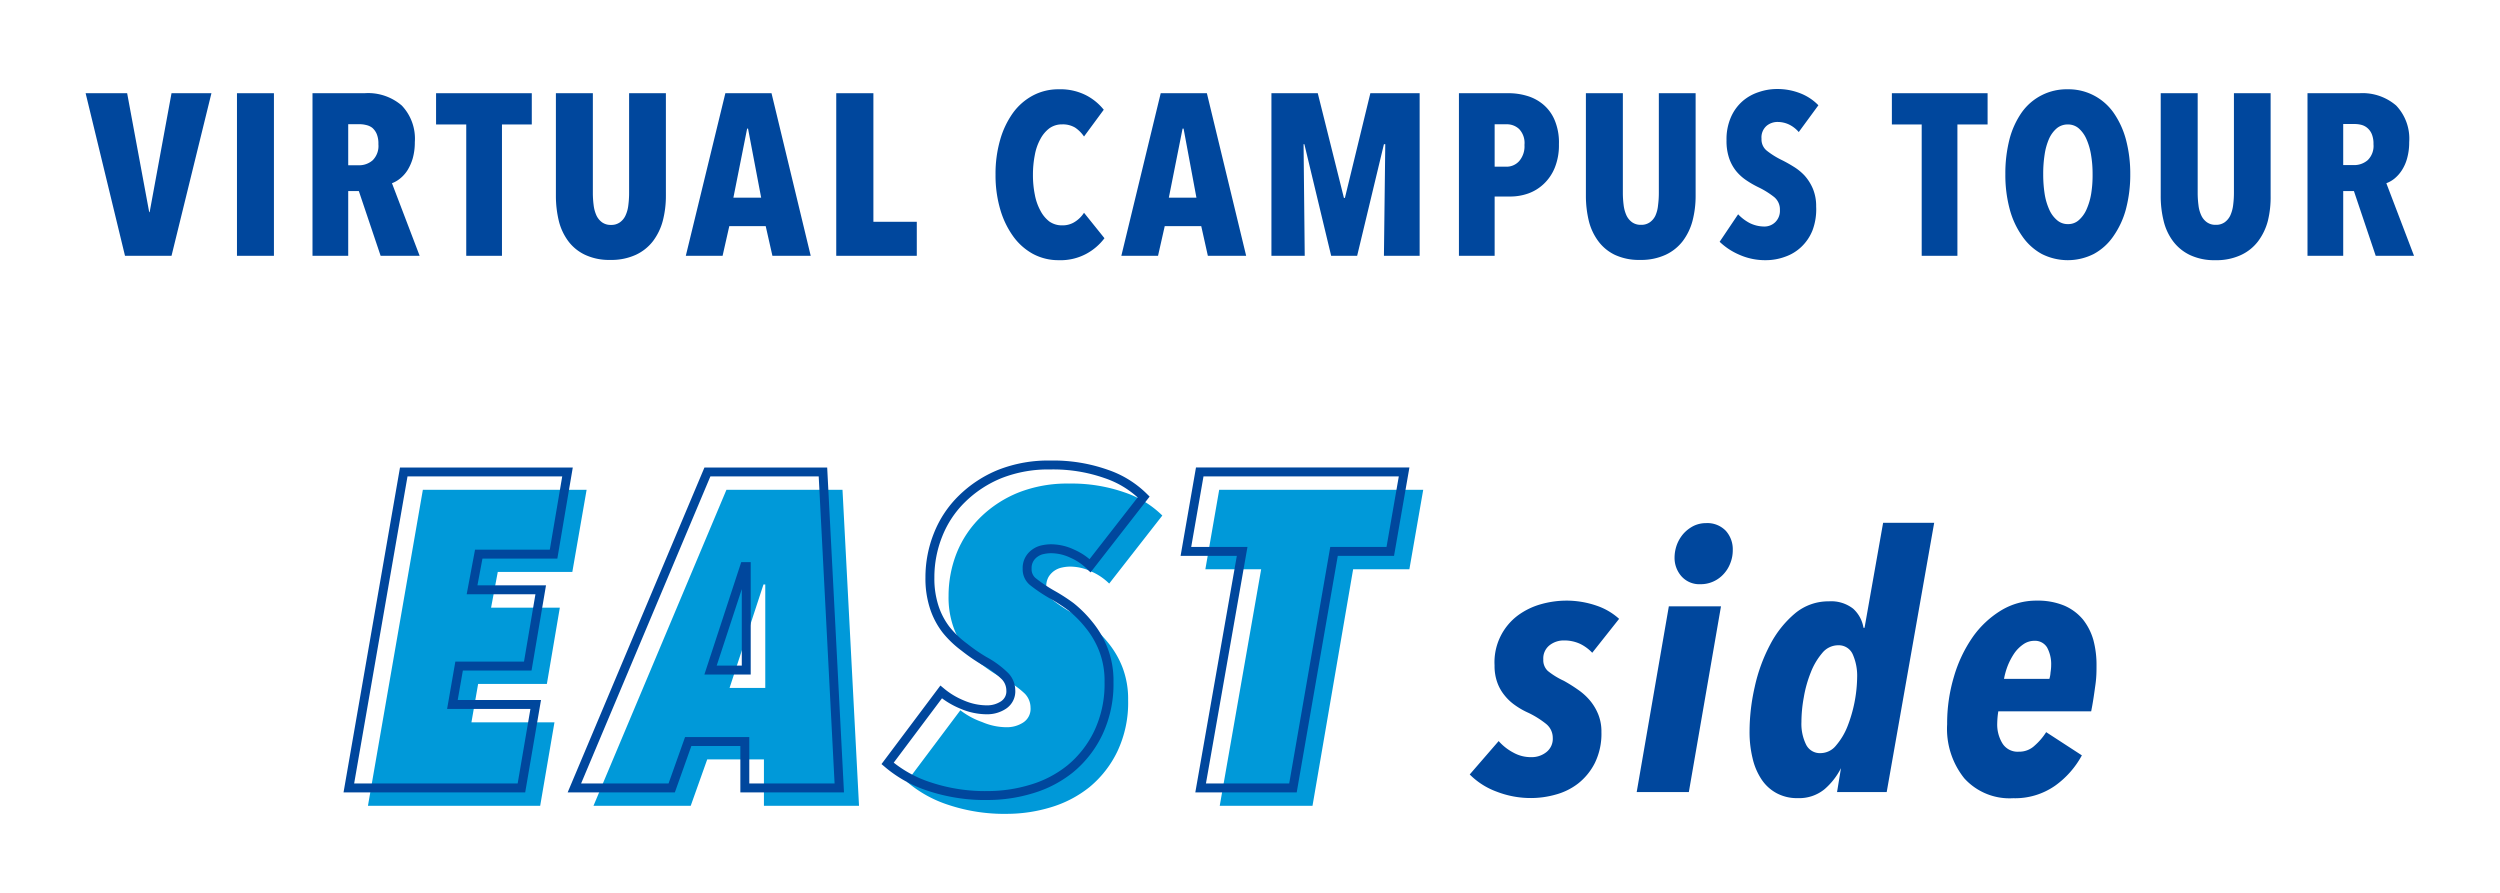 <svg id="レイヤー_1" data-name="レイヤー 1" xmlns="http://www.w3.org/2000/svg" viewBox="0 0 280 100"><defs><style>.cls-1{fill:#00479d;}.cls-2{fill:#0099d9;}.cls-3{fill:none;stroke:#00479d;stroke-miterlimit:10;}</style></defs><path class="cls-1" d="M19.21,28.65H14L9.59,10.44h4.65l2.47,13.32h.05l2.45-13.32h4.47Z"/><path class="cls-1" d="M26.54,28.65V10.44h4.14V28.65Z"/><path class="cls-1" d="M42.63,28.65,40.19,21.4H39v7.25H35V10.44h5.82A5.77,5.77,0,0,1,45,11.82a5.38,5.38,0,0,1,1.46,4.1,6.61,6.61,0,0,1-.23,1.8,5.35,5.35,0,0,1-.6,1.36,3.8,3.8,0,0,1-.84.93,3.15,3.15,0,0,1-.89.51L47,28.65Zm-.25-12.5A2.8,2.8,0,0,0,42.19,15a1.92,1.92,0,0,0-.5-.69A1.77,1.77,0,0,0,41,14a3.18,3.18,0,0,0-.74-.09H39v4.6H40.2a2.3,2.3,0,0,0,1.53-.55A2.25,2.25,0,0,0,42.38,16.15Z"/><path class="cls-1" d="M56.22,13.94V28.65h-4V13.94H48.84v-3.5H59.56v3.5Z"/><path class="cls-1" d="M74.23,24.74A6.57,6.57,0,0,1,73.14,27a5.16,5.16,0,0,1-1.93,1.54,6.54,6.54,0,0,1-2.86.57,6.33,6.33,0,0,1-2.82-.57A5,5,0,0,1,63.64,27a6.35,6.35,0,0,1-1.06-2.29,12.08,12.08,0,0,1-.32-2.83V10.44H66.4V21.55A10.69,10.69,0,0,0,66.49,23a3.91,3.91,0,0,0,.32,1.15,2,2,0,0,0,.62.75,1.65,1.65,0,0,0,1,.29,1.63,1.63,0,0,0,1-.29,1.91,1.91,0,0,0,.62-.75A3.63,3.63,0,0,0,70.37,23a10.69,10.69,0,0,0,.09-1.44V10.44h4.12V21.91A11.08,11.08,0,0,1,74.23,24.74Z"/><path class="cls-1" d="M86.51,28.65l-.75-3.32H81.68l-.75,3.32H76.81l4.43-18.21h5.17L90.8,28.65ZM83.78,14.4h-.1l-1.54,7.74h3.11Z"/><path class="cls-1" d="M93.66,28.65V10.44h4.16v14.4h4.86v3.81Z"/><path class="cls-1" d="M121.66,28.43a6.09,6.09,0,0,1-3.09.71,6,6,0,0,1-2.89-.71,6.67,6.67,0,0,1-2.23-2,9.88,9.88,0,0,1-1.43-3,13.57,13.57,0,0,1-.52-3.87,13.7,13.7,0,0,1,.52-3.91,9.73,9.73,0,0,1,1.43-3,6.57,6.57,0,0,1,2.23-1.95,6.05,6.05,0,0,1,2.89-.7,6.35,6.35,0,0,1,3.05.66,6.13,6.13,0,0,1,2,1.63l-2.21,3a3.72,3.72,0,0,0-1-1,2.69,2.69,0,0,0-1.45-.36,2.4,2.4,0,0,0-1.43.44,3.63,3.63,0,0,0-1,1.19,5.79,5.79,0,0,0-.63,1.8,11.33,11.33,0,0,0-.21,2.23,11.06,11.06,0,0,0,.21,2.21,6,6,0,0,0,.63,1.8,3.64,3.64,0,0,0,1,1.21,2.43,2.43,0,0,0,1.44.43,2.51,2.51,0,0,0,1.44-.41,3.32,3.32,0,0,0,1-1l2.29,2.85A6.25,6.25,0,0,1,121.66,28.43Z"/><path class="cls-1" d="M135.28,28.65l-.74-3.32h-4.09l-.75,3.32h-4.11L130,10.44h5.17l4.4,18.21ZM132.56,14.4h-.11l-1.54,7.74H134Z"/><path class="cls-1" d="M155,28.65l.15-12.5H155L152,28.65h-2.91l-3-12.5H146l.13,12.5h-3.73V10.44h5.19l2.93,11.73h.11l2.85-11.73H159V28.65Z"/><path class="cls-1" d="M174.6,16.15a6.71,6.71,0,0,1-.46,2.62,5.15,5.15,0,0,1-1.24,1.83,4.91,4.91,0,0,1-1.74,1.07,6,6,0,0,1-2,.34H167.4v6.64h-4V10.44H169a7.12,7.12,0,0,1,2,.29,5,5,0,0,1,1.8.94,4.6,4.6,0,0,1,1.31,1.76A6.45,6.45,0,0,1,174.6,16.15Zm-3.86.08a2.26,2.26,0,0,0-.59-1.77,2,2,0,0,0-1.44-.54H167.4v4.75h1.31a1.89,1.89,0,0,0,1.44-.63A2.52,2.52,0,0,0,170.74,16.23Z"/><path class="cls-1" d="M189.56,24.74A6.57,6.57,0,0,1,188.47,27a5.16,5.16,0,0,1-1.93,1.54,6.53,6.53,0,0,1-2.85.57,6.34,6.34,0,0,1-2.83-.57A5,5,0,0,1,179,27a6.35,6.35,0,0,1-1.06-2.29,12.08,12.08,0,0,1-.32-2.83V10.44h4.14V21.55a10.69,10.69,0,0,0,.09,1.44,3.91,3.91,0,0,0,.32,1.15,2,2,0,0,0,.62.75,1.65,1.65,0,0,0,1,.29,1.63,1.63,0,0,0,1-.29,1.91,1.91,0,0,0,.62-.75A3.63,3.63,0,0,0,185.7,23a10.69,10.69,0,0,0,.09-1.44V10.44h4.12V21.91A11.08,11.08,0,0,1,189.56,24.74Z"/><path class="cls-1" d="M201.46,14.79a3.36,3.36,0,0,0-1.08-.84,3,3,0,0,0-1.28-.29,1.91,1.91,0,0,0-1.25.44,1.72,1.72,0,0,0-.56,1.44,1.62,1.62,0,0,0,.57,1.32,9.09,9.09,0,0,0,1.67,1.05,14.86,14.86,0,0,1,1.31.73,5.91,5.91,0,0,1,1.25,1,5.35,5.35,0,0,1,.95,1.49,5.06,5.06,0,0,1,.37,2A6.69,6.69,0,0,1,203,25.8a5.19,5.19,0,0,1-1.26,1.86,5,5,0,0,1-1.82,1.1,6.23,6.23,0,0,1-2.14.38,7.11,7.11,0,0,1-3-.62,7.38,7.38,0,0,1-2.18-1.44L194.67,24A4.9,4.9,0,0,0,196,25a3.72,3.72,0,0,0,1.57.37,1.73,1.73,0,0,0,1.26-.49,1.77,1.77,0,0,0,.52-1.36,1.79,1.79,0,0,0-.62-1.43A9.35,9.35,0,0,0,197,21a10.6,10.6,0,0,1-1.4-.8,5.26,5.26,0,0,1-1.16-1.05,4.74,4.74,0,0,1-.78-1.44,6,6,0,0,1-.29-2,6.15,6.15,0,0,1,.51-2.62,5.09,5.09,0,0,1,1.31-1.78,5.23,5.23,0,0,1,1.8-1,6.26,6.26,0,0,1,2-.34,7,7,0,0,1,2.67.49,5.7,5.7,0,0,1,2,1.33Z"/><path class="cls-1" d="M219.23,13.94V28.65h-4V13.94h-3.34v-3.5h10.72v3.5Z"/><path class="cls-1" d="M238.59,19.5a15.18,15.18,0,0,1-.49,3.94,9.63,9.63,0,0,1-1.39,3,6.3,6.3,0,0,1-2.2,2,6.44,6.44,0,0,1-5.84,0,6.36,6.36,0,0,1-2.19-2,9.42,9.42,0,0,1-1.39-3,14.76,14.76,0,0,1-.49-3.94,15.4,15.4,0,0,1,.47-3.93,9.38,9.38,0,0,1,1.38-3A6.16,6.16,0,0,1,231.59,10a6.11,6.11,0,0,1,2.92.69,6.21,6.21,0,0,1,2.2,1.92,9.61,9.61,0,0,1,1.39,3A14.94,14.94,0,0,1,238.59,19.5Zm-4.22,0a12.56,12.56,0,0,0-.18-2.2,7.25,7.25,0,0,0-.53-1.77,3.42,3.42,0,0,0-.86-1.17,1.84,1.84,0,0,0-1.21-.42,1.9,1.9,0,0,0-1.22.42,3.32,3.32,0,0,0-.87,1.17A6.85,6.85,0,0,0,229,17.3a13.7,13.7,0,0,0-.16,2.2,14.09,14.09,0,0,0,.16,2.21,6.85,6.85,0,0,0,.52,1.77,3.27,3.27,0,0,0,.87,1.18,1.81,1.81,0,0,0,1.22.44,1.75,1.75,0,0,0,1.21-.44,3.37,3.37,0,0,0,.86-1.18,7.25,7.25,0,0,0,.53-1.77A12.93,12.93,0,0,0,234.37,19.5Z"/><path class="cls-1" d="M254,24.74a6.58,6.58,0,0,1-1.1,2.29,5.08,5.08,0,0,1-1.93,1.54,6.49,6.49,0,0,1-2.85.57,6.37,6.37,0,0,1-2.83-.57A5.1,5.1,0,0,1,243.37,27a6.17,6.17,0,0,1-1.05-2.29,11.57,11.57,0,0,1-.32-2.83V10.44h4.14V21.55a10.69,10.69,0,0,0,.09,1.44,3.63,3.63,0,0,0,.32,1.15,1.91,1.91,0,0,0,.62.75,1.63,1.63,0,0,0,1,.29,1.65,1.65,0,0,0,1-.29,2,2,0,0,0,.62-.75,3.91,3.91,0,0,0,.32-1.15,10.69,10.69,0,0,0,.09-1.44V10.44h4.11V21.91A11.09,11.09,0,0,1,254,24.74Z"/><path class="cls-1" d="M266.08,28.65l-2.44-7.25h-1.2v7.25h-4V10.44h5.82a5.77,5.77,0,0,1,4.11,1.38,5.38,5.38,0,0,1,1.46,4.1,6.61,6.61,0,0,1-.23,1.8,4.74,4.74,0,0,1-.6,1.36,4,4,0,0,1-.83.93,3.2,3.2,0,0,1-.9.51l3.1,8.13Zm-.25-12.5a2.8,2.8,0,0,0-.19-1.13,1.81,1.81,0,0,0-.5-.69,1.7,1.7,0,0,0-.68-.35,3.1,3.1,0,0,0-.73-.09h-1.29v4.6h1.21a2.3,2.3,0,0,0,1.53-.55A2.22,2.22,0,0,0,265.83,16.15Z"/><path class="cls-2" d="M64.1,64.06H55.75l-.75,4h7.7L61.25,76.6h-7.7l-.75,4.3h9.3l-1.6,9.35H41.21l6.15-35.39H65.7Z"/><path class="cls-2" d="M85.56,85.05H79.21l-1.85,5.2H66.47L81.36,54.86h13l1.85,35.39H85.56Zm-3.85-8h4V65.46h-.2Z"/><path class="cls-2" d="M124.23,65.36a6.51,6.51,0,0,0-2-1.35,5.55,5.55,0,0,0-2.35-.55,4.18,4.18,0,0,0-.92.1,2.36,2.36,0,0,0-.88.37,2.29,2.29,0,0,0-.65.7,2.14,2.14,0,0,0-.25,1.07,1.81,1.81,0,0,0,.65,1.45,18.49,18.49,0,0,0,2.25,1.5,20,20,0,0,1,2,1.3,13.32,13.32,0,0,1,2,2,10.14,10.14,0,0,1,1.62,2.75,9.85,9.85,0,0,1,.65,3.7,12.74,12.74,0,0,1-1.2,5.75,11.8,11.8,0,0,1-3.12,4,12.74,12.74,0,0,1-4.35,2.27,16.94,16.94,0,0,1-4.82.73,19.79,19.79,0,0,1-6.63-1,13.61,13.61,0,0,1-4.67-2.6l6-8A8.62,8.62,0,0,0,110,80.87a7,7,0,0,0,2.77.58,3.34,3.34,0,0,0,1.83-.53,1.82,1.82,0,0,0,.82-1.67,2.26,2.26,0,0,0-.65-1.57A10,10,0,0,0,112.34,76a19.7,19.7,0,0,1-2.25-1.47,10.33,10.33,0,0,1-2-1.9,8.38,8.38,0,0,1-1.35-2.53,10,10,0,0,1-.5-3.35,13,13,0,0,1,.92-4.84,11.71,11.71,0,0,1,2.68-4,13.05,13.05,0,0,1,4.24-2.75,14.85,14.85,0,0,1,5.65-1,17.89,17.89,0,0,1,6.25,1,11,11,0,0,1,4.2,2.58Z"/><path class="cls-2" d="M157.85,63.76h-6.3L147,90.25H136.61l4.64-26.49H135l1.55-8.9H159.4Z"/><path class="cls-3" d="M62,62.06H53.62l-.75,4h7.69L59.11,74.6H51.42l-.75,4.3H60l-1.6,9.35H39.07l6.15-35.39H63.56Z"/><path class="cls-3" d="M83.42,83.05H77.08l-1.85,5.2H64.33l14.9-35.39H92.17L94,88.25H83.42Zm-3.84-8h4V63.46h-.2Z"/><path class="cls-3" d="M122.09,63.36a6.58,6.58,0,0,0-2-1.35,5.59,5.59,0,0,0-2.35-.55,4.33,4.33,0,0,0-.93.1,2.25,2.25,0,0,0-.87.37,2.07,2.07,0,0,0-.65.7,2,2,0,0,0-.25,1.07,1.78,1.78,0,0,0,.65,1.45,17,17,0,0,0,2.25,1.5,20,20,0,0,1,2,1.3,12.88,12.88,0,0,1,2,2,10.14,10.14,0,0,1,1.62,2.75,9.66,9.66,0,0,1,.65,3.7A12.74,12.74,0,0,1,123,82.1a11.8,11.8,0,0,1-3.12,4,12.56,12.56,0,0,1-4.35,2.27,16.88,16.88,0,0,1-4.82.73,19.77,19.77,0,0,1-6.62-1,13.67,13.67,0,0,1-4.68-2.6l6-8a8.93,8.93,0,0,0,2.37,1.42,7.07,7.07,0,0,0,2.78.58,3.31,3.31,0,0,0,1.82-.53,1.83,1.83,0,0,0,.83-1.67,2.31,2.31,0,0,0-.65-1.57A10.34,10.34,0,0,0,110.2,74,19.7,19.7,0,0,1,108,72.48a11,11,0,0,1-2-1.9,8.38,8.38,0,0,1-1.35-2.53,10.31,10.31,0,0,1-.5-3.35,12.79,12.79,0,0,1,.93-4.84,11.55,11.55,0,0,1,2.67-4A13.1,13.1,0,0,1,112,53.08a14.82,14.82,0,0,1,5.65-1,17.83,17.83,0,0,1,6.24,1,10.93,10.93,0,0,1,4.2,2.58Z"/><path class="cls-3" d="M155.71,61.76h-6.3l-4.6,26.49H134.47l4.65-26.49h-6.3l1.55-8.9h22.89Z"/><path class="cls-1" d="M178.33,73.11a4.69,4.69,0,0,0-1.36-1,4.24,4.24,0,0,0-1.8-.38,2.55,2.55,0,0,0-1.62.54,1.87,1.87,0,0,0-.7,1.58,1.65,1.65,0,0,0,.51,1.3,8.53,8.53,0,0,0,1.79,1.1,17.63,17.63,0,0,1,1.59,1,6.66,6.66,0,0,1,1.33,1.2A5.84,5.84,0,0,1,179,80a5.14,5.14,0,0,1,.36,2,7.44,7.44,0,0,1-.74,3.46,6.83,6.83,0,0,1-1.88,2.3A7.12,7.12,0,0,1,174.21,89a10.13,10.13,0,0,1-2.72.38,10.53,10.53,0,0,1-3.88-.72,8.25,8.25,0,0,1-3-1.92L167.85,83a5.8,5.8,0,0,0,1.66,1.3,4,4,0,0,0,2,.5,2.62,2.62,0,0,0,1.68-.56,1.89,1.89,0,0,0,.72-1.6,2,2,0,0,0-.72-1.54,10.26,10.26,0,0,0-2-1.26,8.49,8.49,0,0,1-1.48-.84,5.56,5.56,0,0,1-1.2-1.12,4.84,4.84,0,0,1-.82-1.46,5.49,5.49,0,0,1-.3-1.9A6.55,6.55,0,0,1,170,68.93a8,8,0,0,1,2.59-1.26,10.56,10.56,0,0,1,2.79-.4,10.31,10.31,0,0,1,3.42.56,7.16,7.16,0,0,1,2.54,1.48Z"/><path class="cls-1" d="M189.15,88.71h-5.84l3.6-20.8h5.84Zm4.92-27.12a3.89,3.89,0,0,1-.28,1.5,3.71,3.71,0,0,1-.76,1.22,3.46,3.46,0,0,1-1.14.82,3.38,3.38,0,0,1-1.42.3,2.68,2.68,0,0,1-2.16-.9,3.12,3.12,0,0,1-.76-2.06,4.28,4.28,0,0,1,.26-1.46,4.09,4.09,0,0,1,.74-1.24,3.9,3.9,0,0,1,1.12-.86,3.16,3.16,0,0,1,1.4-.32,2.86,2.86,0,0,1,2.22.86A3.08,3.08,0,0,1,194.07,61.59Z"/><path class="cls-1" d="M211.31,88.71h-5.56l.44-2.68h0a7.73,7.73,0,0,1-1.84,2.36,4.47,4.47,0,0,1-3,1,4.79,4.79,0,0,1-2.38-.56,4.68,4.68,0,0,1-1.68-1.54,7.15,7.15,0,0,1-1-2.36,12.41,12.41,0,0,1-.34-3,22.7,22.7,0,0,1,.58-5,18.51,18.51,0,0,1,1.72-4.72,11.51,11.51,0,0,1,2.78-3.5,5.81,5.81,0,0,1,3.8-1.36,4,4,0,0,1,2.72.82,3.67,3.67,0,0,1,1.16,2.14h.12l2.08-11.76h5.72ZM208,75.87a5.9,5.9,0,0,0-.5-2.6,1.71,1.71,0,0,0-1.62-1,2.31,2.31,0,0,0-1.8.88,7.56,7.56,0,0,0-1.28,2.18,13.55,13.55,0,0,0-.78,2.8,15.55,15.55,0,0,0-.26,2.74,5.26,5.26,0,0,0,.5,2.48,1.72,1.72,0,0,0,1.66,1,2.24,2.24,0,0,0,1.72-.86,7.5,7.5,0,0,0,1.28-2.14A15.66,15.66,0,0,0,208,75.87Z"/><path class="cls-1" d="M234.81,74.59c0,.54,0,1.23-.12,2.08s-.25,1.87-.48,3h-10.4a9.39,9.39,0,0,0-.12,1.32,4.05,4.05,0,0,0,.6,2.3,2,2,0,0,0,1.8.9,2.51,2.51,0,0,0,1.81-.7A6.94,6.94,0,0,0,229.17,82l4,2.6a10.06,10.06,0,0,1-3,3.4,7.82,7.82,0,0,1-4.69,1.4A6.83,6.83,0,0,1,220,87.17a8.85,8.85,0,0,1-1.92-6.06,18.25,18.25,0,0,1,.76-5.32,15.18,15.18,0,0,1,2.09-4.42,10.68,10.68,0,0,1,3.19-3,7.58,7.58,0,0,1,4-1.1,7.74,7.74,0,0,1,3.08.56,5.63,5.63,0,0,1,2.08,1.54,6.61,6.61,0,0,1,1.18,2.32A10.76,10.76,0,0,1,234.81,74.59Zm-5.08-.08a3.9,3.9,0,0,0-.46-2,1.58,1.58,0,0,0-1.42-.74,2.16,2.16,0,0,0-1.25.4,3.94,3.94,0,0,0-1,1,7.53,7.53,0,0,0-.73,1.38,8.09,8.09,0,0,0-.42,1.48h5.08a3,3,0,0,0,.13-.72C229.71,75,229.73,74.73,229.73,74.51Z"/></svg>